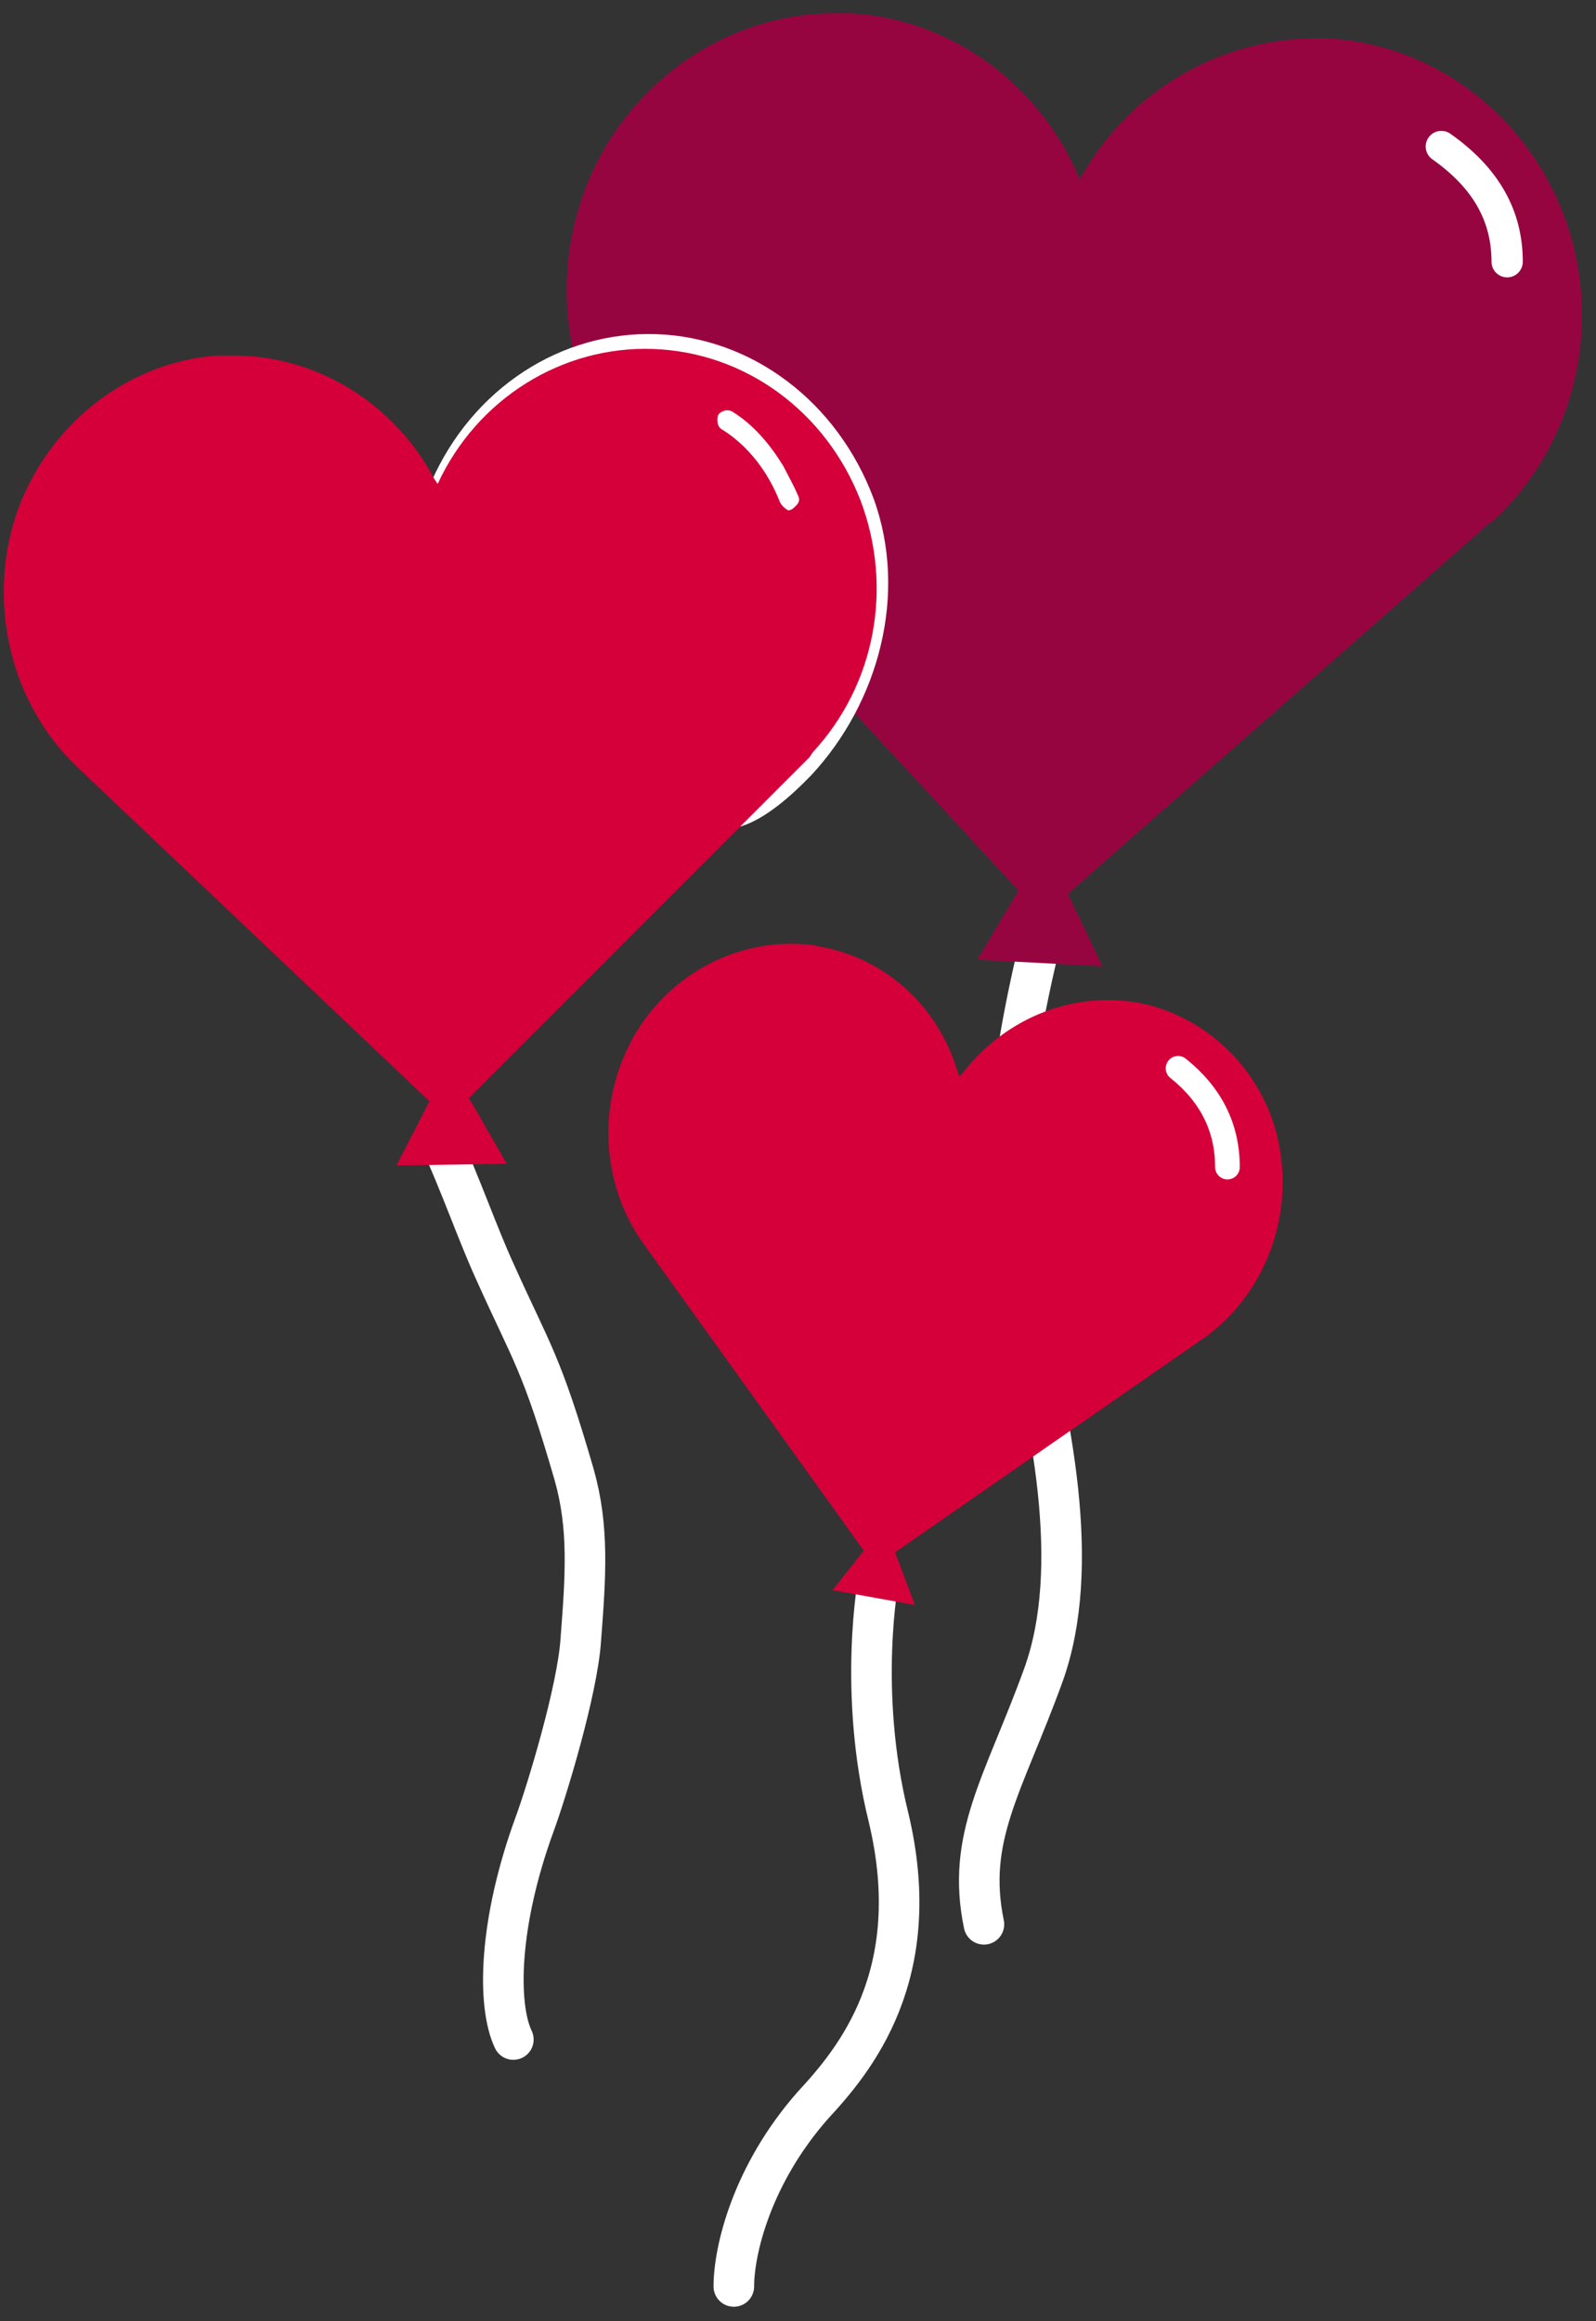 <?xml version="1.0" encoding="utf-8"?>
<!-- Generator: Adobe Illustrator 25.4.1, SVG Export Plug-In . SVG Version: 6.00 Build 0)  -->
<svg version="1.1" id="Layer_1" xmlns="http://www.w3.org/2000/svg" xmlns:xlink="http://www.w3.org/1999/xlink" x="0px" y="0px"
	 viewBox="0 0 97 141" style="enable-background:new 0 0 97 141;" xml:space="preserve">
<rect x="0" y="0" width="97" height="141" fill="#333333" stroke="none"/>
<style type="text/css">
	.st0{fill:none;stroke:#FFFFFF;stroke-width:2.466;stroke-linecap:round;}
	.st1{fill-rule:evenodd;clip-rule:evenodd;fill:#970541;}
	.st2{fill-rule:evenodd;clip-rule:evenodd;fill:#FFFFFF;}
	.st3{fill:none;stroke:#FFFFFF;stroke-width:2.466;stroke-linecap:round;stroke-linejoin:round;}
	.st4{fill-rule:evenodd;clip-rule:evenodd;fill:#D50039;}
	.st5{fill:#FFFFFF;}
	.st6{fill:none;stroke:#FFFFFF;stroke-width:1.9;stroke-linecap:round;}
	.st7{fill:none;stroke:#FFFFFF;stroke-width:1.5;stroke-linecap:round;}
</style>
<g id="Splash-Page">
	<g id="cad-splash-pg-personal" transform="translate(-663, -2692)">
		<g id="Group-4-Copy-2" transform="translate(663, 2692)">
			<path id="Path-4" class="st0" d="M63.3,56.9c-2.3,9.3-2.7,16.5-1.4,21.6c2,7.7,3.9,16.7,1.5,23.3c-2.4,6.6-4.7,9.8-3.6,15.1"/>
			<path id="Combined-Shape" class="st1" d="M81.5,2.4C88,3.1,93.4,7.7,95.4,14.1c1.9,6.3,0.1,13.1-4.6,17.5l-0.3,0.2L64.9,54.3
				l2.1,4.4l-7.6-0.4l2.5-4.2l-23.1-25c-4.4-4.9-5.6-12-3-18.2c2.6-6.1,8.5-10.1,15-10.1c0.3,0,0.6,0,0.8,0c6,0.3,11.4,4.1,13.9,9.8
				l0.1,0.3l0.2-0.3C69,5,75.2,1.8,81.5,2.4z"/>
			<path id="Combined-Shape-Copy-8" class="st2" d="M25.1,36.7c-0.1-6.7,0.3-9.1,1.1-7.4l0,0l0.7,42c-1.1-15.5-1.7-26.7-1.8-33.7
				L25.1,36.7z M26.2,29.3c2.5-5.7,7.9-9.2,13.7-9s11,4.1,13.2,10c2.1,5.8,0.3,12.4-3.8,16.8c-2.8,2.9-5,3.9-6.7,2.9l0,0L26.2,29.3z
				"/>
			<path id="Path-3" class="st3" d="M27,69.3c-0.3-0.3-0.4-0.4-0.4-0.4c1.5,3.3,2.4,6,3.5,8.4c2.2,4.9,2.8,5.4,4.8,12.3
				c0.9,3.2,0.7,6.1,0.4,10c-0.2,3.1-2.1,9.3-2.8,11.2c-2.2,6-2.3,11-1.3,13.1"/>
			<path id="Path-5" class="st0" d="M53.4,95.9c0,0-1.3,6.8,0.6,14.5c2.3,9.6-2.1,14.8-4.6,17.5c-3.7,4.2-4.8,8.8-4.8,11"/>
			<path id="Combined-Shape-Copy-3" class="st4" d="M39.7,21.2c5.6,0.2,10.5,3.8,12.6,9.2c2,5.3,0.9,11.2-2.9,15.3L49.2,46
				L28.5,66.7l2.3,4l-6.7,0.1l2-3.9L4.7,46.6c-4.1-3.9-5.5-10-3.7-15.4c1.9-5.4,6.7-9.2,12.2-9.6c0.2,0,0.5,0,0.7,0
				c5.2-0.1,10,2.8,12.5,7.5l0.2,0.3L27.2,66l0,0l-0.6-36.6C29,24.2,34.2,21,39.7,21.2z"/>
			<path id="Path-Copy-7" class="st5" d="M47.4,30.5c-0.7-1.8-1.9-3.4-3.5-4.4c-0.2-0.1-0.3-0.3-0.3-0.6s0.1-0.4,0.3-0.5
				s0.4-0.1,0.6,0c1.3,0.8,2.3,2,3.1,3.3c0.3,0.6,0.6,1.1,0.9,1.8c0.1,0.2,0.1,0.4-0.1,0.6S48.1,31,47.9,31
				C47.7,30.9,47.5,30.7,47.4,30.5z"/>
			<path id="Combined-Shape-Copy-4" class="st4" d="M69.6,61c4.2,1,7.5,4.5,8.2,8.9c0.7,4.3-1,8.7-4.5,11.3L73,81.4L54.4,94.3
				l1.2,3.2l-5-0.9l1.9-2.4L39,75.4c-2.5-3.6-2.7-8.5-0.5-12.4s6.5-6.1,10.8-5.6c0.2,0,0.4,0.1,0.5,0.1c4,0.7,7.2,3.6,8.4,7.6
				l0.1,0.3l0.2-0.2C61.2,61.7,65.5,60.1,69.6,61z"/>
			<path id="Path-7" class="st6" d="M87.6,8.9c2.7,1.9,4,4.2,4,7"/>
			<path id="Path-6" class="st7" d="M71.6,64.9c2,1.6,3,3.6,3,6"/>
		</g>
	</g>
</g>
</svg>
